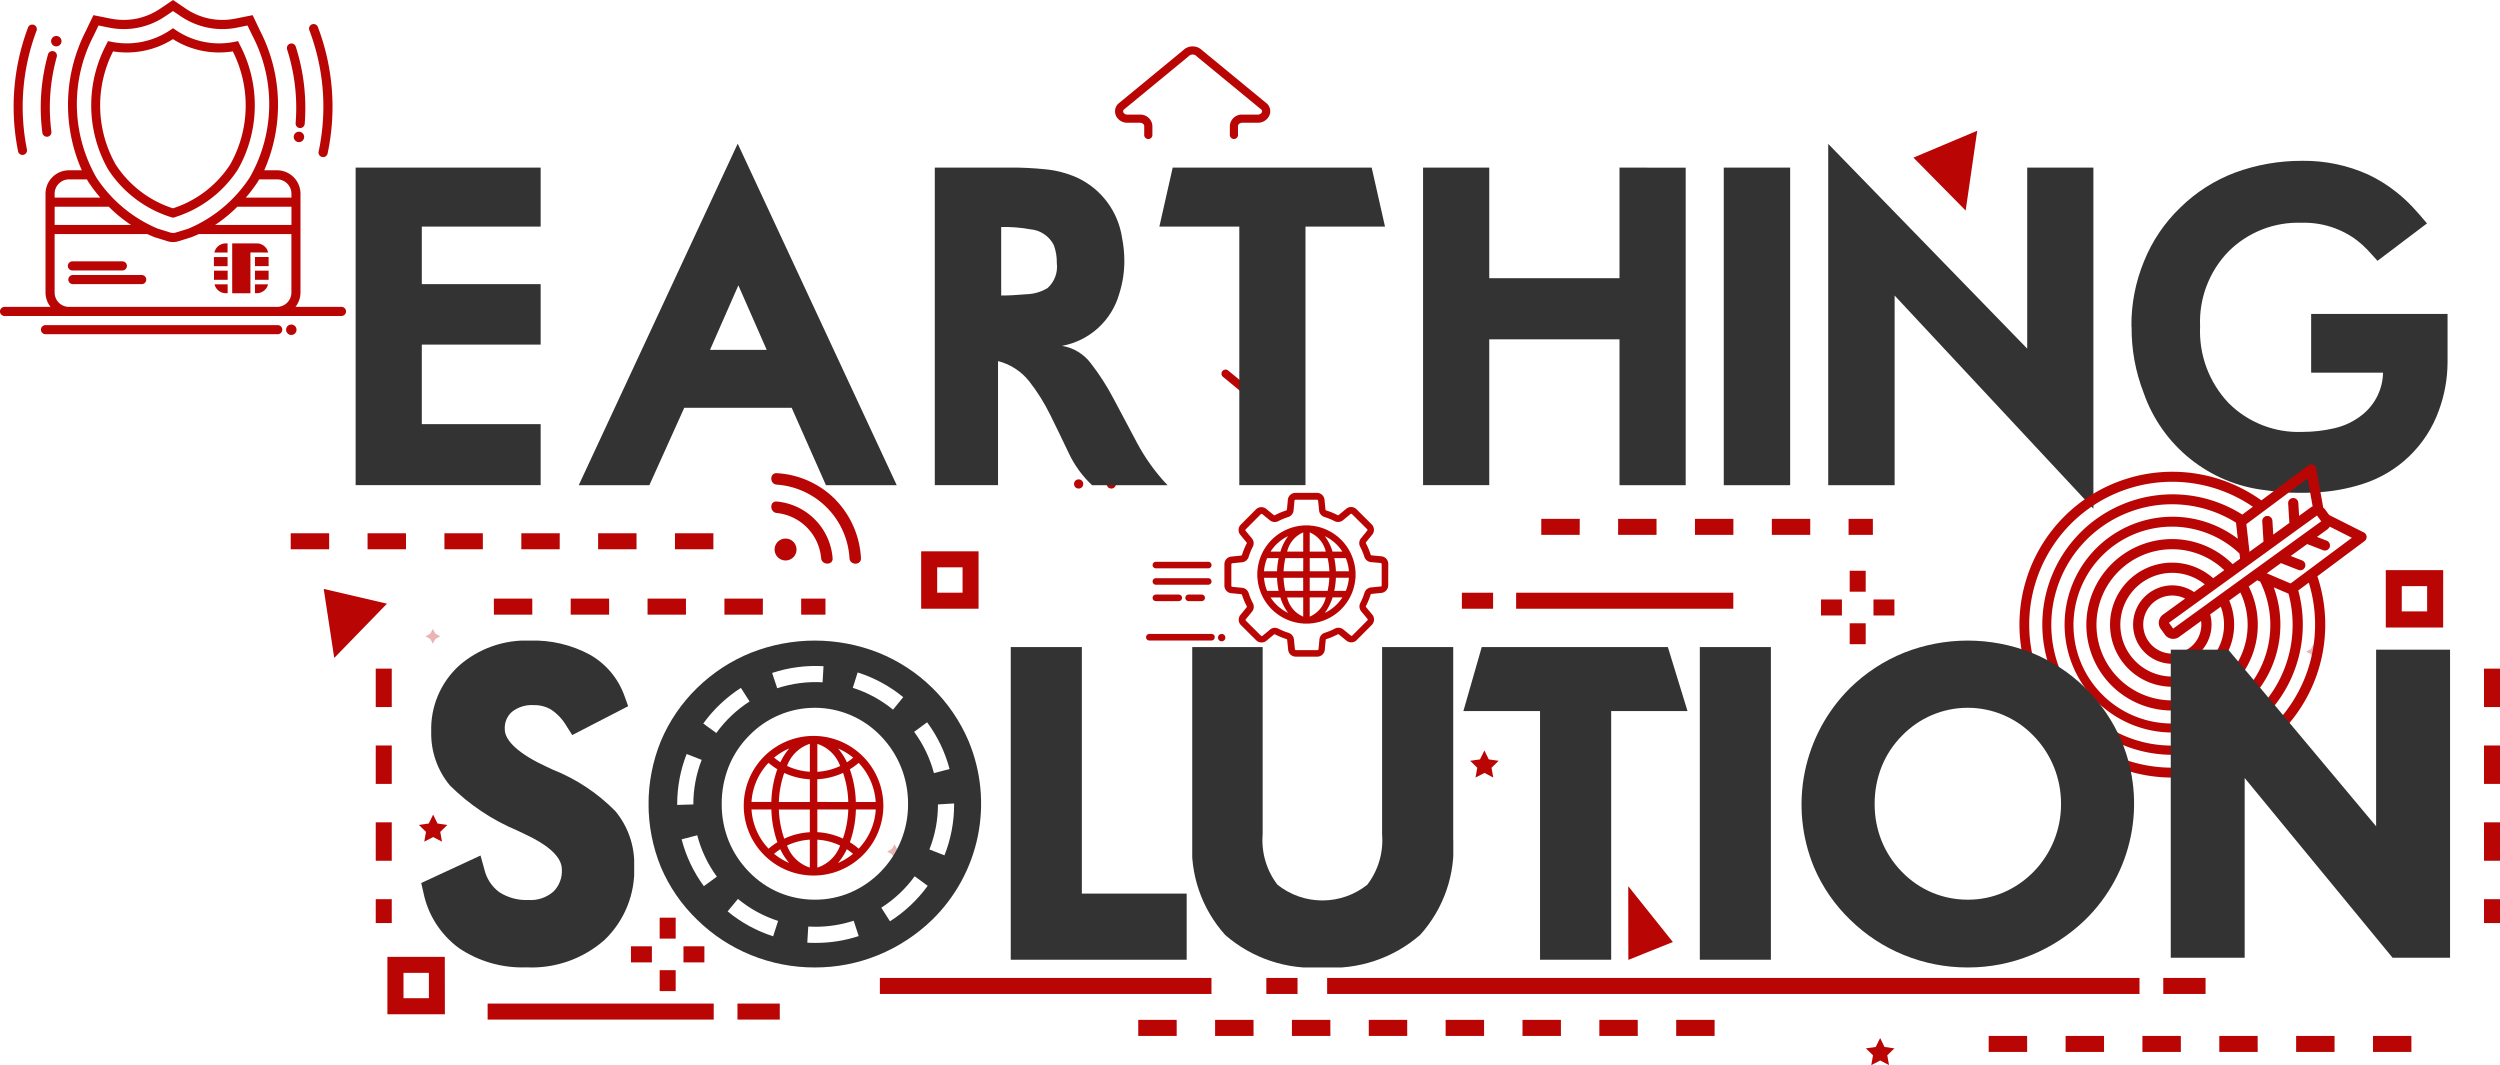 <svg id="earth_solution_logo" data-name="earth solution logo" xmlns="http://www.w3.org/2000/svg" xmlns:xlink="http://www.w3.org/1999/xlink" width="144.081" height="61.387" viewBox="0 0 144.081 61.387">
  <defs>
    <clipPath id="clip-path">
      <rect id="Rectangle_488" data-name="Rectangle 488" width="144.081" height="61.387" fill="#b90504"/>
    </clipPath>
    <clipPath id="clip-path-2">
      <rect id="Rectangle_477" data-name="Rectangle 477" width="0.852" height="0.852" fill="#b90504"/>
    </clipPath>
    <clipPath id="clip-path-5">
      <path id="Path_4993" data-name="Path 4993" d="M22.031,10.383v18.3H32.694V25.166H25.845V20.584h6.849V17.1H25.845V13.784h6.849v-3.4Z" transform="translate(-22.031 -10.383)" fill="#333"/>
    </clipPath>
    <clipPath id="clip-path-6">
      <path id="Path_4994" data-name="Path 4994" d="M45.053,17.067l1.633,3.717H43.419Zm-9.2,11.517h4.07l2.011-4.46h6.191l1.84,4.155.134.305H54.18L45.015,8.9Z" transform="translate(-35.851 -8.903)" fill="#333"/>
    </clipPath>
    <clipPath id="clip-path-7">
      <path id="Path_4995" data-name="Path 4995" d="M61.737,13.807a8.413,8.413,0,0,1,1.694.134,1.666,1.666,0,0,1,1.341.914,2.862,2.862,0,0,1,.171,1.036,1.65,1.65,0,0,1-.536,1.437,2.5,2.5,0,0,1-1.22.354q-.829.074-1.45.073Zm-3.826-3.424v18.3h3.644V21.534a3.34,3.34,0,0,1,1.8,1.17,10.97,10.97,0,0,1,1.212,1.937q.532,1.073,1.054,2.176a6.074,6.074,0,0,0,1.354,1.871h4.35a11.148,11.148,0,0,1-1.767-2.456q-.707-1.334-1.341-2.523a13.524,13.524,0,0,0-1.31-2.041,2.6,2.6,0,0,0-1.664-1.011,4.217,4.217,0,0,0,3.3-3.01,6.183,6.183,0,0,0,.292-1.889,6.953,6.953,0,0,0-.134-1.341,4.561,4.561,0,0,0-2.6-3.461,5.854,5.854,0,0,0-1.822-.476q-.981-.1-1.943-.1Z" transform="translate(-57.911 -10.383)" fill="#333"/>
    </clipPath>
    <clipPath id="clip-path-8">
      <path id="Path_4996" data-name="Path 4996" d="M72.591,10.383l-.768,3.4H76.43v14.9h3.814v-14.9h4.583l-.768-3.4Z" transform="translate(-71.824 -10.383)" fill="#333"/>
    </clipPath>
    <clipPath id="clip-path-9">
      <path id="Path_4997" data-name="Path 4997" d="M99.48,10.383v6.374H91.973V10.383H88.159v18.3h3.814V20.279H99.48v8.409H103.3v-18.3Z" transform="translate(-88.159 -10.383)" fill="#333"/>
    </clipPath>
    <clipPath id="clip-path-10">
      <rect id="Rectangle_495" data-name="Rectangle 495" width="3.826" height="18.305" fill="#333"/>
    </clipPath>
    <clipPath id="clip-path-11">
      <path id="Path_4998" data-name="Path 4998" d="M113.258,28.586h3.827V17.654l11.456,12.285V10.281h-3.815V20.713l-11.468-11.8Z" transform="translate(-113.258 -8.915)" fill="#333"/>
    </clipPath>
    <clipPath id="clip-path-12">
      <path id="Path_4999" data-name="Path 4999" d="M141.865,9.964a11.069,11.069,0,0,0-3.863.682,9.06,9.06,0,0,0-3.131,2,8.876,8.876,0,0,0-2.1,3.1,9.633,9.633,0,0,0-.73,3.766.038.038,0,0,0,.011.024,10.233,10.233,0,0,0,.695,3.8,8.43,8.43,0,0,0,6.983,5.606,13.246,13.246,0,0,0,2.084.158q.391,0,.793-.024a10.4,10.4,0,0,0,2.755-.487,6.869,6.869,0,0,0,4.4-4.242,8.127,8.127,0,0,0,.5-2.766V18.787H142.4v3.387h4.144a3.189,3.189,0,0,1-1.181,2.413,3.988,3.988,0,0,1-1.615.786,8.1,8.1,0,0,1-1.859.214,5.686,5.686,0,0,1-4.253-1.67A6.009,6.009,0,0,1,136,19.506a5.829,5.829,0,0,1,1.633-4.315,5.674,5.674,0,0,1,4.228-1.657,5.041,5.041,0,0,1,3.194,1.023,5.815,5.815,0,0,1,.616.561c.166.179.352.381.554.609l2.852-2.157q-.451-.536-.829-.944a8.708,8.708,0,0,0-.938-.86,8.211,8.211,0,0,0-1.622-1.011,8.991,8.991,0,0,0-3.79-.792Z" transform="translate(-132.044 -9.964)" fill="#333"/>
    </clipPath>
    <clipPath id="clip-path-14">
      <path id="Path_5001" data-name="Path 5001" d="M28.278,41.127a4.94,4.94,0,0,0-1.607,3.808,4.673,4.673,0,0,0,1.078,3.1,12.231,12.231,0,0,0,3.89,2.6c.14.062.305.14.518.247.939.443,2.043,1.141,2.043,1.987a1.665,1.665,0,0,1-.491,1.286,1.986,1.986,0,0,1-1.435.48,2.848,2.848,0,0,1-1.684-.455,2.278,2.278,0,0,1-.857-1.315l-.22-.794-.747.347-2.157,1-.514.238.127.552a5.262,5.262,0,0,0,2.049,3.2,6.52,6.52,0,0,0,3.89,1.109,6.337,6.337,0,0,0,4.5-1.581,5.574,5.574,0,0,0,1.71-4.262,4.741,4.741,0,0,0-1.086-3.159,10.519,10.519,0,0,0-3.625-2.4l-.332-.156c-1.562-.717-2.418-1.485-2.418-2.162a1.242,1.242,0,0,1,.406-1,1.834,1.834,0,0,1,1.27-.393,1.874,1.874,0,0,1,1,.261,2.855,2.855,0,0,1,.871.926l.342.538.566-.292,2.114-1.09.543-.281-.207-.576a4.44,4.44,0,0,0-2.024-2.406,6.81,6.81,0,0,0-3.425-.8,5.848,5.848,0,0,0-4.088,1.443" transform="translate(-26.096 -39.684)" fill="#333"/>
    </clipPath>
    <clipPath id="clip-path-15">
      <path id="Path_5002" data-name="Path 5002" d="M66.016,40.087h-3.4v18.02H72.755V54.294H66.714V40.087Z" transform="translate(-62.616 -40.087)" fill="#333"/>
    </clipPath>
    <clipPath id="clip-path-16">
      <path id="Path_5003" data-name="Path 5003" d="M88.206,40.087H84.8V50.879a4.209,4.209,0,0,1-.855,2.906,4.152,4.152,0,0,1-5.173,0,4.217,4.217,0,0,1-.855-2.906V40.087H73.858V51.131a7.5,7.5,0,0,0,1.9,5.549,7.7,7.7,0,0,0,5.611,1.871,7.733,7.733,0,0,0,5.622-1.875A7.474,7.474,0,0,0,88.9,51.131V40.087Z" transform="translate(-73.858 -40.087)" fill="#333"/>
    </clipPath>
    <clipPath id="clip-path-17">
      <path id="Path_5004" data-name="Path 5004" d="M108.7,40.087h-3.4v18.02h4.1V40.087Z" transform="translate(-105.304 -40.087)" fill="#333"/>
    </clipPath>
    <clipPath id="clip-path-18">
      <path id="Path_5005" data-name="Path 5005" d="M119.124,54.206a5.289,5.289,0,0,1-1.736-1.195,5.507,5.507,0,0,1-1.169-1.785,5.637,5.637,0,0,1-.4-2.123,5.764,5.764,0,0,1,.4-2.148,5.351,5.351,0,0,1,1.167-1.78,5.262,5.262,0,0,1,7.585-.007,5.537,5.537,0,0,1,1.179,1.8,5.628,5.628,0,0,1,.41,2.135,5.554,5.554,0,0,1-1.585,3.908,5.431,5.431,0,0,1-1.743,1.195,5.175,5.175,0,0,1-2.038.411,5.28,5.28,0,0,1-2.068-.411m-1.609-13.825a9.56,9.56,0,0,0-3.112,2.033,9.458,9.458,0,0,0-2.087,10.322,9.176,9.176,0,0,0,2.087,3.034,9.544,9.544,0,0,0,3.1,2.037,9.71,9.71,0,0,0,3.687.716,9.581,9.581,0,0,0,3.649-.712,9.848,9.848,0,0,0,3.117-2.039,9.354,9.354,0,0,0,2.094-10.284,9.493,9.493,0,0,0-5.2-5.106,10,10,0,0,0-7.339,0" transform="translate(-111.602 -39.684)" fill="#333"/>
    </clipPath>
    <clipPath id="clip-path-19">
      <path id="Path_5006" data-name="Path 5006" d="M91.714,40.087l-1.058,3.689h4.418V58.107h4.1V43.776h4.4l-1.133-3.689Z" transform="translate(-90.656 -40.087)" fill="#333"/>
    </clipPath>
    <clipPath id="clip-path-21">
      <path id="Path_5008" data-name="Path 5008" d="M52,55.831l.289.884a7.945,7.945,0,0,1-2.477.393c-.163,0-.325,0-.486-.014l.056-.928c.137.007.274.012.413.012a7.138,7.138,0,0,0,2.2-.346m-7.259-.541.593-.717a7.006,7.006,0,0,0,2.315,1.267l-.286.885a7.905,7.905,0,0,1-2.622-1.435m8.856-.213a7.051,7.051,0,0,0,1.923-1.809l.752.547a7.956,7.956,0,0,1-2.176,2.046ZM42.084,51.139l.9-.234a6.992,6.992,0,0,0,1.131,2.384l-.75.549a7.911,7.911,0,0,1-1.282-2.7m14.281.583a7.011,7.011,0,0,0,.493-2.594l.931-.057,0,.08a7.9,7.9,0,0,1-.557,2.912ZM41.828,49.128a7.954,7.954,0,0,1,.545-2.908l.867.339a7.023,7.023,0,0,0-.482,2.569l-.93.028Zm13.656-4.183.748-.552a7.9,7.9,0,0,1,1.293,2.693l-.9.238a7.028,7.028,0,0,0-1.141-2.38M47.7,54.206a5.275,5.275,0,0,1-1.735-1.195,5.512,5.512,0,0,1-1.171-1.785,5.637,5.637,0,0,1-.4-2.123,5.745,5.745,0,0,1,.4-2.148,5.351,5.351,0,0,1,1.167-1.78,5.264,5.264,0,0,1,7.586-.007,5.568,5.568,0,0,1,1.179,1.8,5.644,5.644,0,0,1,.408,2.135,5.538,5.538,0,0,1-1.584,3.908,5.431,5.431,0,0,1-1.743,1.195,5.177,5.177,0,0,1-2.037.411,5.285,5.285,0,0,1-2.069-.411m-4.37-9.741A7.991,7.991,0,0,1,45.5,42.411l.5.782a7.068,7.068,0,0,0-1.916,1.816Zm8.617-2.057.281-.887a7.941,7.941,0,0,1,2.627,1.423l-.589.721a6.983,6.983,0,0,0-2.319-1.258M47.3,41.549a7.993,7.993,0,0,1,2.961-.389l-.053.928a7.105,7.105,0,0,0-2.616.343Zm-1.212-1.168a9.56,9.56,0,0,0-3.112,2.033,9.287,9.287,0,0,0-2.088,3.06,9.618,9.618,0,0,0,0,7.262,9.206,9.206,0,0,0,2.088,3.034,9.548,9.548,0,0,0,3.1,2.037,9.7,9.7,0,0,0,3.687.716,9.579,9.579,0,0,0,3.648-.712,9.834,9.834,0,0,0,3.116-2.039,9.357,9.357,0,0,0,2.1-10.284,9.493,9.493,0,0,0-5.2-5.106,10,10,0,0,0-7.339,0" transform="translate(-40.18 -39.684)" fill="#333"/>
    </clipPath>
    <clipPath id="clip-path-22">
      <path id="Path_5009" data-name="Path 5009" d="M146.313,40.247V50.426l-8.521-10.178h-3.315V58h4.261V47.644L147.26,58h3.314V40.247Z" transform="translate(-134.478 -40.247)" fill="#333"/>
    </clipPath>
  </defs>
  <g id="Group_208" data-name="Group 208" transform="translate(0 0)">
    <g id="Group_207" data-name="Group 207" transform="translate(0 0)" clip-path="url(#clip-path)">
      <path id="Path_4967" data-name="Path 4967" d="M9.907,12.531l.064.017.064-.017a6.705,6.705,0,0,0,3.673-2.76,7.493,7.493,0,0,0,.1-7.217l-.088-.185-.2.041a4.422,4.422,0,0,1-1.779,0,4.448,4.448,0,0,1-1.623-.684l-.147-.1-.147.1A4.446,4.446,0,0,1,8.2,2.409a4.434,4.434,0,0,1-1.778,0l-.2-.041-.088.185a7.491,7.491,0,0,0,.1,7.216,6.7,6.7,0,0,0,3.673,2.761M6.521,2.962A4.971,4.971,0,0,0,8.3,2.924a4.93,4.93,0,0,0,1.667-.668,4.933,4.933,0,0,0,1.666.668,4.977,4.977,0,0,0,1.783.038,6.912,6.912,0,0,1-.15,6.519,6.2,6.2,0,0,1-3.3,2.525,6.2,6.2,0,0,1-3.3-2.526,6.91,6.91,0,0,1-.15-6.518m3.45,9.673s0,0,0,0,0,0,0,0m0,0v0m2.362,2.18h.787v.525h-.787Zm.656-.787h.131v.525h-.759a.667.667,0,0,1,.628-.525M12.333,15.6h.787v.525h-.787Zm.032.787h.755v.51h-.131a.665.665,0,0,1-.624-.51m2.329-1.574h.787v.525h-.787Zm0,.787h.787v.525h-.787Zm0,.787h.755a.665.665,0,0,1-.624.51h-.131Zm0-1.836h-.262V16.9H13.382V14.028h1.443a.667.667,0,0,1,.628.525ZM2.946,2.373a.3.3,0,1,1,.295.3.295.295,0,0,1-.295-.3M17.529,7.886a.3.3,0,1,1-.295-.295.3.3,0,0,1,.295.295m-.983-5.039a.262.262,0,0,1,.5-.158A11.56,11.56,0,0,1,17.56,7.14a.263.263,0,0,1-.261.24h-.022a.262.262,0,0,1-.239-.284,11.025,11.025,0,0,0-.492-4.248m1.288-1.092a.263.263,0,1,1,.492-.183,12.943,12.943,0,0,1,.553,7.281.262.262,0,0,1-.256.2.252.252,0,0,1-.059-.007.262.262,0,0,1-.2-.314,12.407,12.407,0,0,0-.532-6.982M2.442,7.655a11.356,11.356,0,0,1,.325-4.52.262.262,0,1,1,.505.14,10.838,10.838,0,0,0-.31,4.31.262.262,0,0,1-.224.295l-.036,0a.262.262,0,0,1-.26-.227m-1.4,1.067A12.987,12.987,0,0,1,1.62,1.572a.263.263,0,0,1,.492.183,12.448,12.448,0,0,0-.56,6.857.262.262,0,0,1-.2.311.227.227,0,0,1-.055.007.263.263,0,0,1-.257-.208M17.089,19a.3.3,0,1,1-.295-.295.3.3,0,0,1,.295.295m-.821,0a.262.262,0,0,1-.262.262H2.623a.262.262,0,1,1,0-.525H16.006a.262.262,0,0,1,.262.262M3.911,15.324a.263.263,0,0,1,.262-.262H7.052a.262.262,0,1,1,0,.525H4.173a.262.262,0,0,1-.262-.262m4.518.788a.262.262,0,0,1-.262.262H4.2a.262.262,0,1,1,0-.525H8.167a.262.262,0,0,1,.262.262m11.25,1.574H17.028a1.339,1.339,0,0,0,.29-.827V11.166a1.353,1.353,0,0,0-1.352-1.352h-.738A9.331,9.331,0,0,0,15,1.795L14.56.874l-1,.2a3.782,3.782,0,0,1-1.488,0A3.772,3.772,0,0,1,10.71.5L9.971,0,9.232.5a3.777,3.777,0,0,1-1.36.574,3.782,3.782,0,0,1-1.488,0l-1-.2-.442.921a9.331,9.331,0,0,0-.227,8.019H3.975a1.353,1.353,0,0,0-1.352,1.352v5.693a1.339,1.339,0,0,0,.29.827H.262a.262.262,0,0,0,0,.525H19.68a.262.262,0,1,0,0-.525m-6-5.773h3.117v1.049H12.4a8.324,8.324,0,0,0,1.28-1.049m2.289-1.575a.828.828,0,0,1,.827.827v.223H14.167a8.954,8.954,0,0,0,.659-.865c.039-.06.074-.124.112-.185ZM5.413,2.022l.266-.553.6.122a4.275,4.275,0,0,0,1.7,0A4.28,4.28,0,0,0,9.527.937l.444-.3.444.3a4.28,4.28,0,0,0,1.55.654,4.275,4.275,0,0,0,1.7,0l.6-.122.266.553a8.522,8.522,0,0,1-.141,8.212,7.87,7.87,0,0,1-3.528,2.942l-.728.225a.538.538,0,0,1-.323,0l-.71-.22a7.882,7.882,0,0,1-3.545-2.947,8.522,8.522,0,0,1-.141-8.212m.853,9.892a8.353,8.353,0,0,0,1.282,1.049h-4.4V11.913Zm-2.29-1.575h1.03c.037.061.073.126.112.185a8.915,8.915,0,0,0,.659.865H3.148v-.223a.828.828,0,0,1,.827-.827m11.992,7.348H3.975a.828.828,0,0,1-.827-.827V13.488H8.486c.143.067.289.13.441.189l.727.225a1.061,1.061,0,0,0,.634,0l.744-.232c.147-.056.289-.118.428-.182h5.334v3.371a.828.828,0,0,1-.827.827" transform="translate(0 0)" fill="#b90504"/>
      <path id="Path_4968" data-name="Path 4968" d="M116.417,65.6l.507.266-.1-.564.409-.4-.567-.082-.253-.514-.253.514-.567.082.409.4-.1.564Z" transform="translate(-8.056 -4.482)" fill="#b90504"/>
      <path id="Path_4969" data-name="Path 4969" d="M91.9,47.786l.507.266-.1-.564.409-.4-.567-.082-.253-.514-.253.514-.567.082.409.4-.1.564Z" transform="translate(-6.347 -3.241)" fill="#b90504"/>
      <path id="Path_4970" data-name="Path 4970" d="M26.775,51.758l.507.266-.1-.564.409-.4-.567-.082-.253-.514-.253.514-.567.082.409.4-.1.564Z" transform="translate(-1.809 -3.517)" fill="#b90504"/>
      <g id="Group_200" data-name="Group 200" transform="translate(24.52 36.245)" opacity="0.3">
        <g id="Group_199" data-name="Group 199">
          <g id="Group_198" data-name="Group 198" clip-path="url(#clip-path-2)">
            <path id="Path_4971" data-name="Path 4971" d="M26.934,39.236l.275.151-.275.151-.151.275-.151-.275-.275-.151.275-.151.151-.275Z" transform="translate(-26.357 -38.96)" fill="#b90504"/>
          </g>
        </g>
      </g>
      <g id="Group_203" data-name="Group 203" transform="translate(51.127 48.654)" opacity="0.3">
        <g id="Group_202" data-name="Group 202">
          <g id="Group_201" data-name="Group 201" clip-path="url(#clip-path-2)">
            <path id="Path_4972" data-name="Path 4972" d="M55.534,52.574l.275.151-.275.151-.151.275-.151-.275-.275-.151.275-.151.151-.275Z" transform="translate(-54.958 -52.299)" fill="#b90504"/>
          </g>
        </g>
      </g>
      <g id="Group_206" data-name="Group 206" transform="translate(132.906 37.127)" opacity="0.3">
        <g id="Group_205" data-name="Group 205">
          <g id="Group_204" data-name="Group 204" clip-path="url(#clip-path-2)">
            <path id="Path_4973" data-name="Path 4973" d="M143.44,40.184l.275.151-.275.151-.151.275-.151-.275-.275-.151.275-.151.151-.275Z" transform="translate(-142.863 -39.909)" fill="#b90504"/>
          </g>
        </g>
      </g>
      <path id="Path_4974" data-name="Path 4974" d="M23.7,37.335l-3.039,3.127-.606-3.978Z" transform="translate(-1.398 -2.543)" fill="#b90504"/>
      <path id="Path_4975" data-name="Path 4975" d="M122.213,8.1l-.666,4.6-3.01-3.051Z" transform="translate(-8.261 -0.565)" fill="#b90504"/>
      <path id="Path_4976" data-name="Path 4976" d="M100.87,54.9l2.57,3.217-2.564,1.03Z" transform="translate(-7.03 -3.827)" fill="#b90504"/>
      <path id="Path_4977" data-name="Path 4977" d="M60.374,37.463H57.066V34.155h3.308Zm-2.385-.923h1.463V35.078H57.989Z" transform="translate(-3.977 -2.381)" fill="#b90504"/>
      <path id="Path_4978" data-name="Path 4978" d="M27.313,62.584H24V59.276h3.308Zm-2.385-.923h1.463V60.2H24.928Z" transform="translate(-1.673 -4.131)" fill="#b90504"/>
      <path id="Path_4979" data-name="Path 4979" d="M151.105,38.627H147.8V35.319h3.308ZM148.72,37.7h1.462V36.242H148.72Z" transform="translate(-10.301 -2.462)" fill="#b90504"/>
      <path id="Path_4980" data-name="Path 4980" d="M41.665,61.082h-.923V59.876h.923Zm1.655-1.655H42.114V58.5H43.32Zm-3.026,0H39.088V58.5h1.206Zm1.371-1.371h-.923V56.85h.923Z" transform="translate(-2.724 -3.962)" fill="#b90504"/>
      <path id="Path_4981" data-name="Path 4981" d="M115.387,39.592h-.923V38.386h.923Zm1.655-1.655h-1.207v-.923h1.207Zm-3.026,0H112.81v-.923h1.206Zm1.371-1.371h-.923V35.36h.923Z" transform="translate(-7.862 -2.465)" fill="#b90504"/>
      <path id="Path_4982" data-name="Path 4982" d="M48.617,33.365a.631.631,0,1,0,.632.632.632.632,0,0,0-.632-.632" transform="translate(-3.344 -2.326)" fill="#b90504"/>
      <path id="Path_4983" data-name="Path 4983" d="M51.491,30.846A5.17,5.17,0,0,0,48.1,29.313c-.426-.028-.423.634,0,.661a4.517,4.517,0,0,1,4.188,4.237c.022.423.683.426.661,0a5.224,5.224,0,0,0-1.462-3.364" transform="translate(-3.33 -2.043)" fill="#b90504"/>
      <path id="Path_4984" data-name="Path 4984" d="M48.1,31.069c-.424-.041-.42.62,0,.661a2.872,2.872,0,0,1,2.555,2.6c.034.421.7.425.661,0A3.552,3.552,0,0,0,48.1,31.069" transform="translate(-3.331 -2.165)" fill="#b90504"/>
      <rect id="Rectangle_480" data-name="Rectangle 480" width="12.517" height="0.923" transform="translate(87.378 34.16)" fill="#b90504"/>
      <rect id="Rectangle_481" data-name="Rectangle 481" width="1.798" height="0.923" transform="translate(84.252 34.16)" fill="#b90504"/>
      <rect id="Rectangle_482" data-name="Rectangle 482" width="19.111" height="0.923" transform="translate(50.709 56.361)" fill="#b90504"/>
      <path id="Path_4985" data-name="Path 4985" d="M49.705,38.008h-1.4v-.923h1.4Zm-3.61,0H43.882v-.923H46.1Zm-4.429,0H39.452v-.923h2.214Zm-4.429,0H35.023v-.923h2.214Zm-4.428,0H30.595v-.923h2.214Z" transform="translate(-2.132 -2.585)" fill="#b90504"/>
      <path id="Path_4986" data-name="Path 4986" d="M114.593,33.068h-1.4v-.923h1.4Zm-3.61,0H108.77v-.923h2.214Zm-4.429,0H104.34v-.923h2.214Zm-4.429,0H99.911v-.923h2.214Zm-4.429,0H95.482v-.923H97.7Z" transform="translate(-6.655 -2.241)" fill="#b90504"/>
      <rect id="Rectangle_483" data-name="Rectangle 483" width="1.798" height="0.923" transform="translate(72.982 56.361)" fill="#b90504"/>
      <path id="Path_4987" data-name="Path 4987" d="M154.806,56.085h-.923V54.709h.923Zm0-3.591h-.923V50.28h.923Zm0-4.429h-.923V45.851h.923Zm0-4.429h-.923V41.422h.923Z" transform="translate(-10.725 -2.887)" fill="#b90504"/>
      <path id="Path_4988" data-name="Path 4988" d="M24.2,56.085h-.923V54.709H24.2Zm0-3.591h-.923V50.28H24.2Zm0-4.429h-.923V45.851H24.2Zm0-4.429h-.923V41.422H24.2Z" transform="translate(-1.622 -2.887)" fill="#b90504"/>
      <path id="Path_4989" data-name="Path 4989" d="M68.954,6.866a.614.614,0,0,1,.109-.667.322.322,0,0,1,.026-.024l3.747-3.086A.776.776,0,0,1,73.9,3.082l3.756,3.092a.216.216,0,0,1,.026.024.614.614,0,0,1,.109.667.723.723,0,0,1-.668.41h-.886c-.135,0-.249.087-.249.189v.513a.235.235,0,1,1-.471,0V7.465a.692.692,0,0,1,.72-.66h.886a.251.251,0,0,0,.238-.131.137.137,0,0,0-.02-.15L73.609,3.452a.315.315,0,0,0-.476,0L69.4,6.525a.137.137,0,0,0-.02.15.251.251,0,0,0,.238.131h.716a.692.692,0,0,1,.72.66v.513a.236.236,0,0,1-.472,0V7.465c0-.1-.114-.189-.248-.189h-.716a.723.723,0,0,1-.668-.41m6.177,15.058a.236.236,0,1,1,.3-.364L77.5,23.266a.235.235,0,0,1-.15.418.233.233,0,0,1-.149-.054Zm-8.059,6.169a.265.265,0,1,1-.264-.265.265.265,0,0,1,.264.265m1.884,0a.265.265,0,1,1-.265-.265.266.266,0,0,1,.265.265m11.165,2.394v-.006h-.375v.006a2.832,2.832,0,0,0-2.636,2.636H77.1V33.5h.007a2.829,2.829,0,0,0,2.636,2.635v.007h.375v-.007A2.827,2.827,0,0,0,82.756,33.5h.007v-.376h-.007a2.831,2.831,0,0,0-2.636-2.636m-1.245.612a2.949,2.949,0,0,0-.445.891h-.566a2.452,2.452,0,0,1,1.01-.891m-1.208,1.269h.663a4.52,4.52,0,0,0-.094.755h-.75a2.46,2.46,0,0,1,.18-.755m-.18,1.131h.75a4.508,4.508,0,0,0,.094.755h-.663a2.454,2.454,0,0,1-.18-.755m.378,1.133h.564a2.968,2.968,0,0,0,.447.892,2.455,2.455,0,0,1-1.01-.892m1.88,1.107a1.588,1.588,0,0,1-.926-1.107h.926Zm0-1.485H78.713a4.249,4.249,0,0,1-.1-.755h1.13Zm0-1.131h-1.13a4.26,4.26,0,0,1,.1-.755h1.033Zm0-1.133H78.82a1.59,1.59,0,0,1,.926-1.107Zm2.255,0h-.564a2.93,2.93,0,0,0-.447-.891A2.452,2.452,0,0,1,82,31.99m-1.88-1.107a1.59,1.59,0,0,1,.926,1.107h-.926Zm0,1.485h1.033a4.44,4.44,0,0,1,.1.755h-1.13Zm0,1.131h1.13a4.249,4.249,0,0,1-.1.755H80.121Zm0,2.24V34.632h.926a1.588,1.588,0,0,1-.926,1.107m.87-.215a3.035,3.035,0,0,0,.447-.892H82a2.455,2.455,0,0,1-1.01.892m1.208-1.27h-.663a4.508,4.508,0,0,0,.094-.755h.75a2.454,2.454,0,0,1-.18.755m-.569-1.131a4.52,4.52,0,0,0-.094-.755H82.2a2.46,2.46,0,0,1,.18.755Zm-7.167-.356a.189.189,0,0,1-.189.189H71.254a.189.189,0,0,1,0-.378h3.019a.189.189,0,0,1,.189.189M74.273,33.9H71.254a.188.188,0,0,1,0-.377h3.019a.188.188,0,1,1,0,.377m-1.7.567a.188.188,0,1,1,0,.377H71.254a.188.188,0,0,1,0-.377Zm1.321,0a.188.188,0,1,1,0,.377h-.754a.188.188,0,1,1,0-.377ZM84.647,32.7a.44.44,0,0,0-.4-.439l-.562-.053a.067.067,0,0,1-.055-.048,3.78,3.78,0,0,0-.265-.636.065.065,0,0,1,0-.073l.357-.436a.442.442,0,0,0-.031-.594l-.874-.87a.442.442,0,0,0-.594-.027l-.434.359a.064.064,0,0,1-.073,0,3.847,3.847,0,0,0-.638-.261.07.07,0,0,1-.049-.055l-.056-.562a.439.439,0,0,0-.44-.4l-1.234,0a.44.44,0,0,0-.439.4l-.053.562a.067.067,0,0,1-.048.055,3.811,3.811,0,0,0-.636.265.066.066,0,0,1-.073,0l-.437-.358a.442.442,0,0,0-.593.031l-.87.874a.439.439,0,0,0-.027.593l.359.435a.065.065,0,0,1,0,.073,3.865,3.865,0,0,0-.262.638.065.065,0,0,1-.054.048l-.562.056a.441.441,0,0,0-.4.441l0,1.233a.439.439,0,0,0,.4.439l.562.053a.067.067,0,0,1,.055.048,3.821,3.821,0,0,0,.265.637.065.065,0,0,1,0,.073l-.357.436a.44.44,0,0,0,.031.593l.874.87a.438.438,0,0,0,.312.128.442.442,0,0,0,.281-.1l.434-.36a.066.066,0,0,1,.073,0,3.851,3.851,0,0,0,.638.262.067.067,0,0,1,.049.054l.056.562a.44.44,0,0,0,.439.4h0l1.234,0a.439.439,0,0,0,.439-.4l.053-.562a.065.065,0,0,1,.048-.054,3.861,3.861,0,0,0,.636-.266.067.067,0,0,1,.073,0l.436.357a.441.441,0,0,0,.279.1.436.436,0,0,0,.314-.13l.87-.874a.441.441,0,0,0,.027-.594l-.359-.434a.065.065,0,0,1,0-.073,3.9,3.9,0,0,0,.262-.638.065.065,0,0,1,.054-.048l.562-.057a.441.441,0,0,0,.4-.44ZM84.215,34l-.562.056a.444.444,0,0,0-.378.313,3.42,3.42,0,0,1-.236.576.442.442,0,0,0,.048.487l.36.435a.064.064,0,0,1,0,.087l-.87.874a.066.066,0,0,1-.047.02.061.061,0,0,1-.04-.015l-.436-.357a.449.449,0,0,0-.487-.046,3.534,3.534,0,0,1-.575.239.442.442,0,0,0-.311.379l-.053.562a.064.064,0,0,1-.064.059l-1.234,0v0a.065.065,0,0,1-.064-.058l-.056-.562a.443.443,0,0,0-.313-.378,3.485,3.485,0,0,1-.576-.236.454.454,0,0,0-.208-.051.433.433,0,0,0-.278.1l-.434.359a.064.064,0,0,1-.087,0l-.874-.87a.063.063,0,0,1,0-.087l.357-.436a.442.442,0,0,0,.047-.487,3.538,3.538,0,0,1-.24-.575.442.442,0,0,0-.379-.311l-.562-.053a.064.064,0,0,1-.059-.064l0-1.233a.064.064,0,0,1,.058-.064l.562-.057a.443.443,0,0,0,.378-.312,3.42,3.42,0,0,1,.236-.576.443.443,0,0,0-.048-.487l-.36-.434a.064.064,0,0,1,0-.087l.871-.874a.061.061,0,0,1,.046-.019.06.06,0,0,1,.04.014l.437.357a.45.45,0,0,0,.487.047A3.412,3.412,0,0,1,78.878,30a.444.444,0,0,0,.311-.38l.053-.562A.063.063,0,0,1,79.306,29l1.234,0a.065.065,0,0,1,.064.058l.056.562a.443.443,0,0,0,.313.378,3.532,3.532,0,0,1,.576.236.451.451,0,0,0,.487-.048l.434-.36a.066.066,0,0,1,.042-.015.062.062,0,0,1,.045.02l.874.87a.063.063,0,0,1,0,.087l-.357.436a.443.443,0,0,0-.047.487,3.494,3.494,0,0,1,.24.574.442.442,0,0,0,.379.311l.562.053a.065.065,0,0,1,.059.064l0,1.234a.065.065,0,0,1-.058.064m-8.951,2.938a.212.212,0,1,1-.212-.212.212.212,0,0,1,.212.212m-.613-.023a.189.189,0,0,1-.189.189H70.877a.189.189,0,1,1,0-.378h3.584a.189.189,0,0,1,.189.189" transform="translate(-4.638 -0.201)" fill="#b90504"/>
      <rect id="Rectangle_484" data-name="Rectangle 484" width="46.819" height="0.923" transform="translate(76.486 56.361)" fill="#b90504"/>
      <rect id="Rectangle_485" data-name="Rectangle 485" width="2.438" height="0.923" transform="translate(124.674 56.361)" fill="#b90504"/>
      <rect id="Rectangle_486" data-name="Rectangle 486" width="13.03" height="0.923" transform="translate(28.103 57.838)" fill="#b90504"/>
      <rect id="Rectangle_487" data-name="Rectangle 487" width="2.438" height="0.923" transform="translate(42.502 57.838)" fill="#b90504"/>
      <path id="Path_4990" data-name="Path 4990" d="M103.731,64.106h-2.214v-.923h2.214Zm-4.428,0H97.088v-.923H99.3Zm-4.429,0H92.659v-.923h2.214Zm-4.429,0H88.23v-.923h2.214Zm-4.429,0H83.8v-.923h2.214Zm-4.429,0H79.371v-.923h2.214Zm-4.428,0H74.943v-.923h2.214Zm-4.429,0H70.514v-.923h2.214Z" transform="translate(-4.914 -4.404)" fill="#b90504"/>
      <path id="Path_4991" data-name="Path 4991" d="M42.369,33.959H40.155v-.923h2.214Zm-4.429,0H35.726v-.923H37.94Zm-4.428,0H31.3v-.923h2.214Zm-4.429,0H26.868v-.923h2.214Zm-4.429,0H22.439v-.923h2.214Zm-4.429,0H18.01v-.923h2.214Z" transform="translate(-1.255 -2.303)" fill="#b90504"/>
      <path id="Path_4992" data-name="Path 4992" d="M147.562,65.1h-2.214v-.923h2.214Zm-4.429,0h-2.214v-.923h2.214Zm-4.429,0H136.49v-.923H138.7Zm-4.429,0H132.06v-.923h2.214Zm-4.428,0h-2.214v-.923h2.214Zm-4.429,0H123.2v-.923h2.214Z" transform="translate(-8.587 -4.473)" fill="#b90504"/>
    </g>
  </g>
  <g id="Group_210" data-name="Group 210" transform="translate(20.496 9.659)">
    <g id="Group_209" data-name="Group 209" transform="translate(0 0)" clip-path="url(#clip-path-5)">
      <rect id="Rectangle_489" data-name="Rectangle 489" width="10.663" height="18.305" fill="#333"/>
    </g>
  </g>
  <g id="Group_212" data-name="Group 212" transform="translate(33.352 8.282)">
    <g id="Group_211" data-name="Group 211" transform="translate(0 0)" clip-path="url(#clip-path-6)">
      <rect id="Rectangle_490" data-name="Rectangle 490" width="18.329" height="19.682" transform="translate(0 0)" fill="#333"/>
    </g>
  </g>
  <g id="Group_214" data-name="Group 214" transform="translate(53.875 9.659)">
    <g id="Group_213" data-name="Group 213" transform="translate(0 0)" clip-path="url(#clip-path-7)">
      <rect id="Rectangle_491" data-name="Rectangle 491" width="13.418" height="18.305" transform="translate(0 0)" fill="#333"/>
    </g>
  </g>
  <g id="Group_216" data-name="Group 216" transform="translate(66.818 9.659)">
    <g id="Group_215" data-name="Group 215" transform="translate(0 0)" clip-path="url(#clip-path-8)">
      <rect id="Rectangle_492" data-name="Rectangle 492" width="13.003" height="18.305" fill="#333"/>
    </g>
  </g>
  <g id="Group_218" data-name="Group 218" transform="translate(82.015 9.659)">
    <g id="Group_217" data-name="Group 217" transform="translate(0 0)" clip-path="url(#clip-path-9)">
      <rect id="Rectangle_493" data-name="Rectangle 493" width="15.136" height="18.305" fill="#333"/>
    </g>
  </g>
  <g id="Group_220" data-name="Group 220" transform="translate(99.345 9.659)">
    <g id="Group_219" data-name="Group 219" transform="translate(0 0)" clip-path="url(#clip-path-10)">
      <rect id="Rectangle_494" data-name="Rectangle 494" width="3.826" height="18.305" fill="#333"/>
    </g>
  </g>
  <g id="Group_222" data-name="Group 222" transform="translate(105.365 8.294)">
    <g id="Group_221" data-name="Group 221" transform="translate(0 0)" clip-path="url(#clip-path-11)">
      <rect id="Rectangle_496" data-name="Rectangle 496" width="15.283" height="21.023" fill="#333"/>
    </g>
  </g>
  <g id="Group_224" data-name="Group 224" transform="translate(122.841 9.269)">
    <g id="Group_223" data-name="Group 223" transform="translate(0 0)" clip-path="url(#clip-path-12)">
      <rect id="Rectangle_497" data-name="Rectangle 497" width="18.219" height="19.133" transform="translate(0 0)" fill="#333"/>
    </g>
  </g>
  <g id="Group_226" data-name="Group 226" transform="translate(0 0)">
    <g id="Group_225" data-name="Group 225" transform="translate(0 0)" clip-path="url(#clip-path)">
      <path id="Path_5000" data-name="Path 5000" d="M144.951,32.693l-2-1.008-.225-.311a.556.556,0,0,0-.114-.114l-.4-2.243a.293.293,0,0,0-.463-.183l-2.7,2.01a8.812,8.812,0,1,0,3.226,4.372l2.717-2.025a.293.293,0,0,0-.043-.5m-1.877-.562a.548.548,0,0,0,.007-.1.548.548,0,0,1-.007.1m-.051-.33a.583.583,0,0,0-.053-.093.583.583,0,0,1,.053.093m.056.214a.6.6,0,0,0-.011-.081.6.6,0,0,1,.011.081m-.02-.114a.682.682,0,0,0-.023-.07.682.682,0,0,1,.023.07m-3.335,2.161-.177.128-1.52,1.1-.475.344-1.688,1.225-.331.24-1.568,1.137-.242-.335,1.612-1.168.288-.209.584-.424.475-.344,2.622-1.9.191-.139,1.276-.926.385-.28,1.1-.794.243.335Zm.889,2.159a6.954,6.954,0,1,1-3.026-4.091l.105.928a6.218,6.218,0,1,0,2.07,2.8Zm-4.341-.89a3.576,3.576,0,1,0,.926,1.288l.641-.465a4.356,4.356,0,1,1-.928-1.286Zm-1.1.8a2.24,2.24,0,0,0-1.255-.387A2.26,2.26,0,1,0,136.175,38a2.217,2.217,0,0,0-.079-.586l.613-.444a2.988,2.988,0,1,1-.927-1.288Zm-1.924,2.119.242.334a.588.588,0,0,0,.383.236.624.624,0,0,0,.092.007.589.589,0,0,0,.344-.112l1.267-.919a1.674,1.674,0,1,1-1.66-1.466,1.658,1.658,0,0,1,.739.175l-1.276.926a.587.587,0,0,0-.131.819m4.145-3.73a4.94,4.94,0,1,0,.928,1.286l.559-.406-.073.053.175.074a5.672,5.672,0,1,1-1.194-1.618l.034.3.154-.113Zm5.045-3.356a.547.547,0,0,0-.093-.024.526.526,0,0,1,.093.024m.074.033-.035-.018.035.018m-.26-.064a.7.7,0,0,0-.078.006.7.7,0,0,1,.078-.006m-.11.011-.041.01.041-.01m-.138.045h0a.6.6,0,0,0-.1.056l-.68.493-.046-.752a.293.293,0,1,0-.585.036l.069,1.123-.928.674-.049-.8a.291.291,0,0,0-.311-.274.294.294,0,0,0-.274.311l.072,1.168-1.081.784.273-.2-.18-1.594,3.532-2.631ZM142.143,38a8.238,8.238,0,1,1-3.587-6.789l-.607.452a7.506,7.506,0,1,0,3.224,4.372l.607-.451A8.2,8.2,0,0,1,142.143,38m-1.412-2.368-1.371-.584.812-.589,1.01.393a.3.3,0,0,0,.106.02.293.293,0,0,0,.106-.567l-.658-.256.951-.688.914.354a.286.286,0,0,0,.106.02.293.293,0,0,0,.106-.567l-.562-.219.586-.425a.577.577,0,0,0,.154-.166l1.272.642Zm2.335-3.463c0,.02-.009.038-.015.058.006-.02.011-.038.015-.058m-.03.1a.51.51,0,0,1-.027.056.51.51,0,0,0,.027-.056" transform="translate(-8.719 -2.006)" fill="#b90504"/>
    </g>
  </g>
  <g id="Group_228" data-name="Group 228" transform="translate(24.277 36.918)">
    <g id="Group_227" data-name="Group 227" transform="translate(0 0)" clip-path="url(#clip-path-14)">
      <rect id="Rectangle_499" data-name="Rectangle 499" width="12.272" height="18.839" transform="translate(0 0)" fill="#333"/>
    </g>
  </g>
  <g id="Group_230" data-name="Group 230" transform="translate(58.252 37.293)">
    <g id="Group_229" data-name="Group 229" transform="translate(0 0)" clip-path="url(#clip-path-15)">
      <rect id="Rectangle_500" data-name="Rectangle 500" width="10.139" height="18.02" fill="#333"/>
    </g>
  </g>
  <g id="Group_232" data-name="Group 232" transform="translate(68.711 37.293)">
    <g id="Group_231" data-name="Group 231" transform="translate(0 0)" clip-path="url(#clip-path-16)">
      <rect id="Rectangle_501" data-name="Rectangle 501" width="15.046" height="18.464" transform="translate(0 0)" fill="#333"/>
    </g>
  </g>
  <g id="Group_234" data-name="Group 234" transform="translate(97.965 37.293)">
    <g id="Group_233" data-name="Group 233" transform="translate(0 0)" clip-path="url(#clip-path-17)">
      <rect id="Rectangle_502" data-name="Rectangle 502" width="4.097" height="18.02" fill="#333"/>
    </g>
  </g>
  <g id="Group_236" data-name="Group 236" transform="translate(103.824 36.918)">
    <g id="Group_235" data-name="Group 235" transform="translate(0 0)" clip-path="url(#clip-path-18)">
      <rect id="Rectangle_503" data-name="Rectangle 503" width="19.168" height="18.839" transform="translate(0 0)" fill="#333"/>
    </g>
  </g>
  <g id="Group_238" data-name="Group 238" transform="translate(84.338 37.293)">
    <g id="Group_237" data-name="Group 237" transform="translate(0 0)" clip-path="url(#clip-path-19)">
      <rect id="Rectangle_504" data-name="Rectangle 504" width="12.911" height="18.02" transform="translate(0 0)" fill="#333"/>
    </g>
  </g>
  <g id="Group_240" data-name="Group 240" transform="translate(0 0)">
    <g id="Group_239" data-name="Group 239" transform="translate(0 0)" clip-path="url(#clip-path)">
      <path id="Path_5007" data-name="Path 5007" d="M50.1,45.591a4.023,4.023,0,1,0,4.022,4.023A4.026,4.026,0,0,0,50.1,45.591M53.682,49.4H52.535a6.063,6.063,0,0,0-.345-1.886,4,4,0,0,0,.509-.369,3.579,3.579,0,0,1,.982,2.255m-3.363-3.351a2.09,2.09,0,0,1,1.314,1.275,3.576,3.576,0,0,1-1.314.335Zm1.192.266a3.557,3.557,0,0,1,.874.531,3.676,3.676,0,0,1-.361.266,3.5,3.5,0,0,0-.513-.8m-1.624-.266v1.609a3.576,3.576,0,0,1-1.314-.335,2.09,2.09,0,0,1,1.314-1.275m-1.7,1.063a3.556,3.556,0,0,1-.36-.266,3.551,3.551,0,0,1,.873-.531,3.5,3.5,0,0,0-.513.8m1.7.979V49.4H48.1a5.648,5.648,0,0,1,.309-1.676,4,4,0,0,0,1.476.367m0,1.742v1.309a3.98,3.98,0,0,0-1.476.37,5.661,5.661,0,0,1-.309-1.679Zm0,1.742V53.18a2.091,2.091,0,0,1-1.313-1.272,3.552,3.552,0,0,1,1.313-.338m-1.192,1.344a3.633,3.633,0,0,1-.87-.529,3.633,3.633,0,0,1,.359-.264,3.537,3.537,0,0,0,.511.794m1.624.265V51.571a3.552,3.552,0,0,1,1.313.338,2.088,2.088,0,0,1-1.313,1.272m1.7-1.059a3.661,3.661,0,0,1,.358.264,3.551,3.551,0,0,1-.869.529,3.537,3.537,0,0,0,.511-.794m-1.7-.983V49.829H52.1a5.625,5.625,0,0,1-.309,1.678,4,4,0,0,0-1.476-.369m0-1.742V48.088A4,4,0,0,0,51.8,47.72,5.648,5.648,0,0,1,52.1,49.4Zm-2.813-2.255a4.14,4.14,0,0,0,.509.369,6.09,6.09,0,0,0-.345,1.886H46.523a3.579,3.579,0,0,1,.982-2.255m-.982,2.688h1.146a6.07,6.07,0,0,0,.346,1.889,4.059,4.059,0,0,0-.507.37,3.577,3.577,0,0,1-.985-2.259M52.7,52.088a4.059,4.059,0,0,0-.507-.37,6.07,6.07,0,0,0,.346-1.889h1.146a3.577,3.577,0,0,1-.985,2.259" transform="translate(-3.212 -3.178)" fill="#b90504"/>
    </g>
  </g>
  <g id="Group_242" data-name="Group 242" transform="translate(37.38 36.918)">
    <g id="Group_241" data-name="Group 241" transform="translate(0 0)" clip-path="url(#clip-path-21)">
      <rect id="Rectangle_506" data-name="Rectangle 506" width="19.166" height="18.839" transform="translate(0 0)" fill="#333"/>
    </g>
  </g>
  <g id="Group_244" data-name="Group 244" transform="translate(125.106 37.442)">
    <g id="Group_243" data-name="Group 243" transform="translate(0 0)" clip-path="url(#clip-path-22)">
      <rect id="Rectangle_507" data-name="Rectangle 507" width="16.096" height="17.753" transform="translate(0 0)" fill="#333"/>
    </g>
  </g>
</svg>
